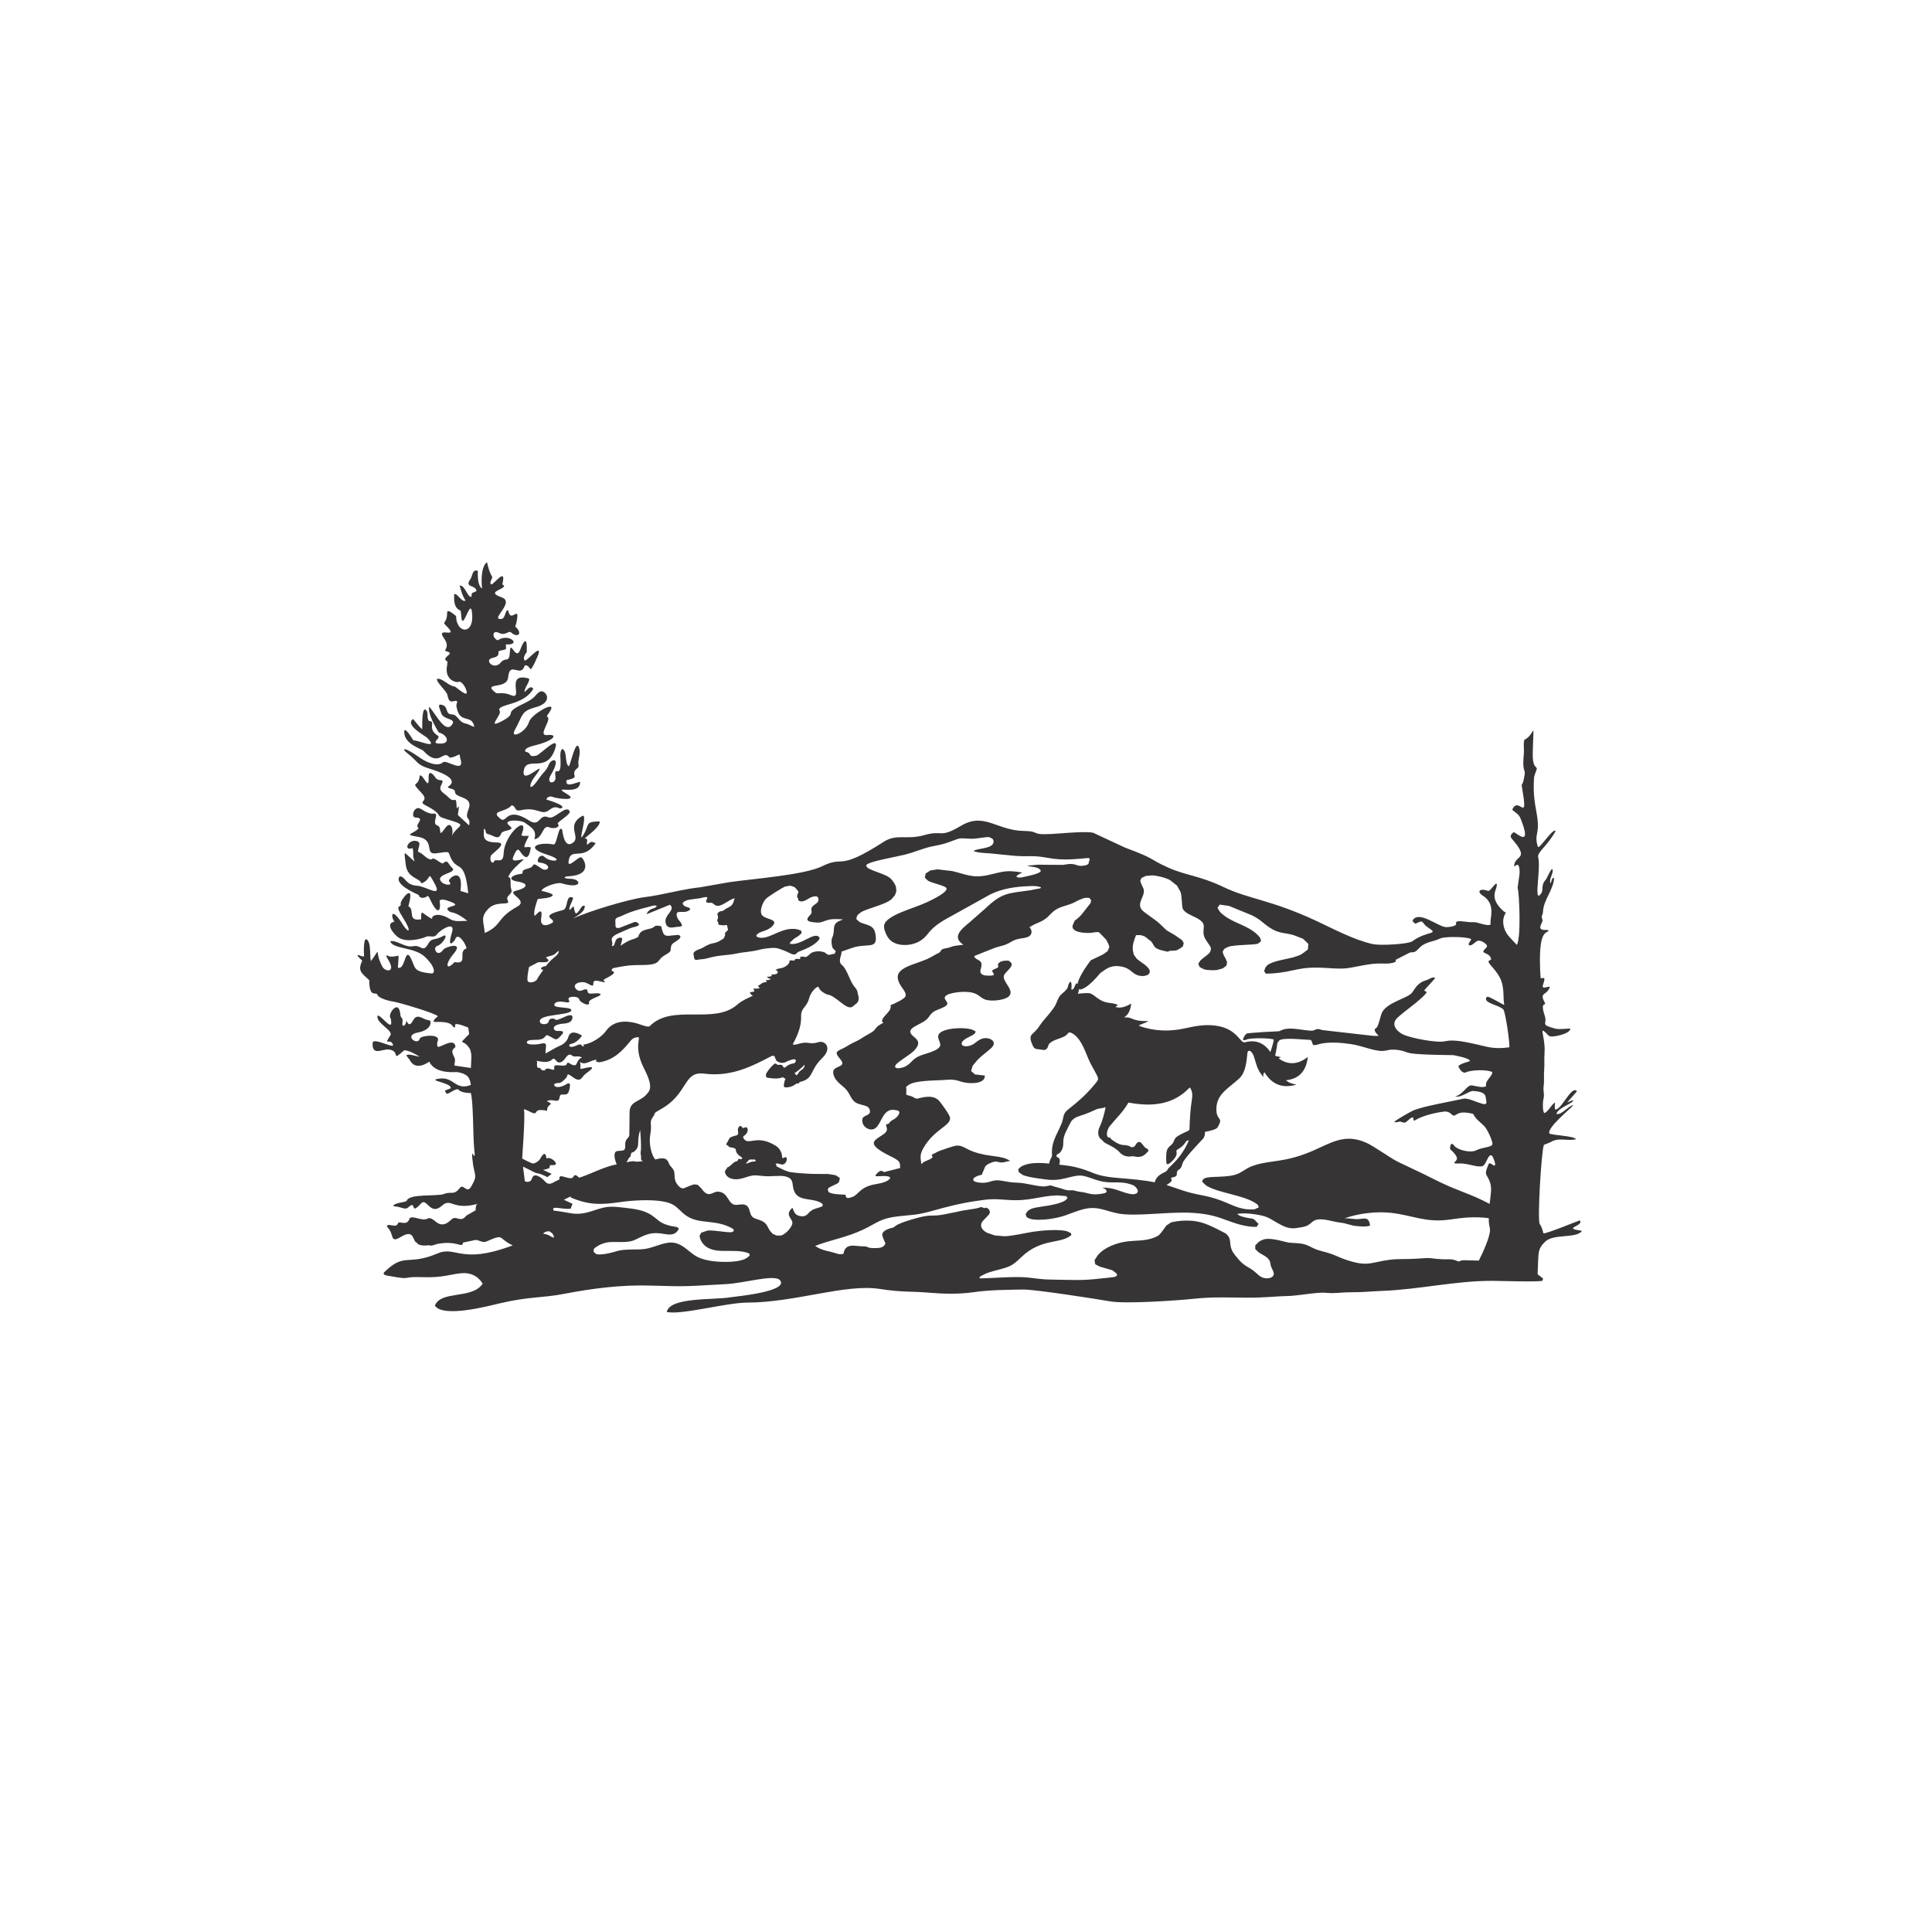 <?xml version="1.0" encoding="UTF-8"?>
<!DOCTYPE svg PUBLIC "-//W3C//DTD SVG 1.1//EN" "http://www.w3.org/Graphics/SVG/1.1/DTD/svg11.dtd">
<!-- Creator: CorelDRAW -->
<svg xmlns="http://www.w3.org/2000/svg" xml:space="preserve" width="300mm" height="300mm" version="1.1" style="shape-rendering:geometricPrecision; text-rendering:geometricPrecision; image-rendering:optimizeQuality; fill-rule:evenodd; clip-rule:evenodd"
viewBox="0 0 30000 30000"
 xmlns:xlink="http://www.w3.org/1999/xlink">
 <defs>
  <style type="text/css">
   <![CDATA[
    .fil0 {fill:#373435}
   ]]>
  </style>
 </defs>
 <g id="Capa_x0020_1">
  <path id="CUADROS_x0020__x0028_89_x0029_.cdr" class="fil0" d="M11672.03 18039.94c17.9,-5.66 41.01,-0.76 58.21,-7.26 16.57,-41.55 -43.84,-23.03 -77.68,-27.93 -24.79,-3.6 -66.2,55.91 -71.96,66.18 31.43,-9.04 61.16,-21.41 91.43,-30.99zm690.67 -1343.94c18.7,1.78 35.15,-31.42 46.37,-50.89 13.39,-23.23 87.89,-43.61 85.61,-113.26 -44.24,47.48 -93.61,89.99 -158.76,134.33 8.9,4.58 17.89,10.35 26.78,29.82zm-4031.66 -1475.8c47.51,-84.95 52.79,-81.76 105,-158.98 -76.42,-18.69 -15.82,-54.16 41.56,-60.38 82.11,-115.11 164.2,-143.97 194.54,-206.28l6.65 -32.73c-80.67,56.15 -35.91,58.38 -176.97,94.18l-26.39 10.38c98.13,75.35 -3.54,77.47 -73.65,75.03 -56.28,-1.96 -32.24,-5.17 -110.02,34.33l-76.15 38.61c-9.52,35.89 -39.96,201.86 -17.98,225.19 28.41,30.16 97.7,11.17 133.41,-19.35zm712.72 1028.7c8.76,-2.97 18.44,-5.78 29.34,-8.48 -9.13,-4.22 -14.03,-11.34 -16.07,-20.19 120.44,-9.56 285.51,-117.48 350.45,-208.95 109.68,-154.49 282.69,-170.27 462.8,-125.52 67.32,16.73 191.11,76.02 219.4,47.42 351.4,-355.3 998.41,-14.71 1359.4,-334.08 65.7,-58.12 158.96,-100.15 241.23,-136.43 -25.59,-14.28 -41.95,-32.64 -46.38,-56.19 23.94,-0.05 48.66,-4.02 74.92,-15.83 -14.99,-13.1 -18.64,-27.53 -12.47,-43.01 32.25,7.67 62.89,4.34 92.74,-4.36 -13.26,-10.4 -25.28,-21.64 -25.87,-39.53 45.15,-12.29 45.81,-51.97 137.32,-55.28 -10.34,-7.81 -19.09,-16.2 -14.29,-28.99 27.21,0.44 53.27,-2.9 75.82,-16.66 -29.26,-5.89 -52.42,-17.04 -65.11,-36.89 36.67,3.5 61.2,-3.29 81.18,-14.05 -5.7,-5.25 -11.22,-10.72 -14.26,-18.44 152.36,0.61 101.68,-67.28 66.87,-70.23 24.34,-18.96 55.01,-24.68 83.79,-28.94 58.87,-8.8 147.43,-68.36 132.88,-114.14 13.46,-10.72 36.9,-10.39 66.87,-2.62 12.27,-3.55 19.79,-9.6 17.84,-20.18 23.96,-10.71 50.61,-11.24 79.37,-3.51 5.86,-9.79 7.46,-20.32 -0.9,-32.49 95.79,-29.2 60.54,44.59 163.22,-53.56 48.64,-46.49 197.01,-47.45 240.74,-4.41 49.72,48.93 84.71,4.54 126.66,8.81 16.73,1.7 12.4,-23.73 27.29,-42.1l-47.8 -48.53c-14.33,-24.67 -22.22,-95.44 -18.02,-124.89 7.54,-52.84 29.92,-46.27 36.01,-168.69 5.16,-103.86 50.73,-112.57 142.73,-151.64 -102.77,-5.38 -183.38,-14.52 -277.33,22.21 -81.2,31.75 -105.23,32.62 -201.89,19.74 -153.66,-20.47 -25.64,-107.7 -14.98,-132.38 21.03,-48.68 -32.72,-74.61 43.78,-132.65 35.04,-26.59 79.68,-47.75 66.7,-101.29 -8.56,-35.3 -34.56,-36.97 -68.72,-31.97 -86.41,12.65 -141.53,97.97 -219.71,72.79 -42.99,-13.84 -12.7,-36.99 -36.35,-55.36 -16.66,-12.94 10.2,-78.43 17.11,-87.35 -17.42,-25.73 -43.71,-64.02 -72.04,-79.49l-58.59 -17.82 -75.95 12.97c-38.25,12.06 -270.54,157.51 -303.62,194.72 -48.73,54.81 -104.18,192.1 -55.74,251.6 56.69,69.63 265.07,57.72 160.03,167.68 -86.56,90.61 -201.98,70.75 -250.3,144.99l6.23 19.72c153.59,76.77 329.3,-116.45 549.71,-121.02 63.68,-1.32 88.24,8.06 139.3,26.77l8.91 37.78c-70.01,69.54 -50.97,43.08 -121.9,91.77l-61.16 57.76 4.83 18.26c168.31,31.5 370.95,-194.32 451.17,-103.76 32.58,36.78 -93.53,120.97 -114.74,133.3 -79.45,46.19 -130.85,63.7 -209.27,95.37 -35.25,14.24 -31.56,73.39 -137.11,17.36 -45.37,-24.09 -168.12,-73.26 -213.15,-77.79 -54.23,-5.45 -179.06,8.4 -239.92,23.79 -168.67,42.66 -218.65,30.99 -377.02,63.61 -151.36,31.18 -248.71,17.2 -443.2,71.73 -69.43,19.47 -89.31,11.88 -146.54,22.18 -10.52,1.89 -42.7,15.95 -58.91,-14.5l-14.44 -78.15c11.17,-54.1 100.42,-66.23 146.07,-93.33 190.19,-112.9 153.58,-31.26 306.33,-131.38 43.92,-28.79 15.88,-20.82 35,-50.88 21.91,-34.46 -21.6,-28.87 25.43,-68.23 43.38,-36.3 17.63,-49.3 16.93,-53.35 -2.45,-14.18 6.39,-65.02 -42.26,-43.97 -4.45,1.93 -89.88,-1.25 -98.44,-13.59 -10.43,-15.05 12.09,-10.09 -15.34,-50.5 -13.8,-20.33 13.26,-30.07 8.83,-65.23l-10.42 -51.53c46.01,-54.18 54.55,-26.34 97.71,-49.54 18.7,-10.05 5.1,-13.13 66.87,-42.5 88.4,-42.04 77.94,-81.08 99.28,-125.65l3.86 -18.11c-72.29,-2.75 -228,169.86 -311.39,96.84 -66.26,-58.02 -51.85,-8.93 -127.16,-37.89 -11.36,-43.3 16.34,-32.61 14.69,-76.52 -40.57,-11.31 -63.52,5.52 -112.57,14.03 -47.63,8.26 -162.16,17.22 -205.55,32.7 -43.77,18.73 -48.8,21.83 -65.18,46.02 22.74,76.41 98.38,41.4 119.59,92.53 -80.5,95.86 -249.04,-24.66 -205.69,118.36 18.17,59.95 68.87,78.12 77.11,136.2 -24.11,21.77 -47.75,14.92 -91.33,20.51 -59.26,7.6 -141.09,34.41 -163.53,-65.65 -27.75,-123.73 164.42,-197.3 67.1,-279.61l-364.48 148.35c53.05,-115.66 135.18,-70.64 159.85,-130.99 -31.19,-17.98 -107.96,11.69 -141.79,20.14 -144.99,36.22 -249.4,64.06 -382.83,127.01 -91.12,42.99 -127.59,27.61 -117.06,108.56 4.91,37.72 -25.36,128.78 103.86,69.82l194.28 -75.54c33.36,-2.99 48.59,12.98 66.26,31.11l-0.76 17.44c-42.51,32.42 -73.38,23.59 -142.06,51.63l-143.57 63.04c-224.9,94.21 -93.26,122.48 -134.73,208.73 69.24,20.13 20.74,-129.38 138.71,-128.21 47.83,0.48 6.84,72.56 -2.91,126.36 153.62,-111.69 212.81,-96.25 263.07,-131.54 39.72,-27.89 3.47,-25.82 26.35,-45.24 20.82,-17.67 0.27,-54.74 171.62,-89.79 85.08,-17.41 42.44,-65.36 169.85,-37.6 33.63,131.56 37.85,164.7 166.62,143.92l106.31 -9.36 28.77 24.11c-14.3,34.91 -9.48,33.04 -54.42,65.31 -35.3,25.35 -81.1,42.58 -92.92,88.51 -15.81,61.42 22.83,72.37 -92.16,134.66 -142.47,77.18 -46.03,154.31 -355.91,155.68 -180.2,0.8 -229.47,4.76 -408.49,39.95 -40.36,7.93 -57.64,3.01 -67.84,46.86 16.84,14.85 114.63,20.08 -91.51,123.17l-37.28 24.68 29.67 30.06c-32.15,14.89 -184.46,-65.7 -183.41,16.86 0.89,70.14 -30.72,30.72 -104.77,-1.83 -94.7,-41.63 -244.53,16.78 -158.34,98.23 61.81,58.42 104.03,-13.45 162.28,1.1 27.51,47.24 -14.27,75.12 120.78,61.46 24.51,-2.48 78.34,-6.66 94.4,15.52 -12.28,38.08 -191.82,69.07 -181.44,126.83 12.95,72.02 -129.5,0.19 -147.7,-37.15 -6.32,-12.97 -2.68,-39.52 -63.55,-50.46 -32.7,-5.88 -116.42,-1.65 -107.39,35.07 6.85,27.85 43.87,63.72 -57.51,45.21 -43.82,-8 -144.39,-21.04 -162.53,36.53 -22.05,69.97 276.12,27.12 262.84,93.35 -16.9,84.28 -546.2,48.96 -483.54,186.94 16.69,36.76 112.09,34.81 129.45,-5.98 11.41,-26.8 8.65,-54.81 64.73,-54.86 71.59,-0.06 0.47,58.96 174.61,-21.14 32.33,-14.87 143.36,-69.43 132.47,11.85 -13.06,97.45 -144.98,84.14 -188.79,92.98 -139.61,28.18 -105.59,94.81 -66.04,106.3 36.79,10.69 168.86,-21.65 78.51,72.83 -83.26,87.06 -70.54,68.21 -181.31,9.53 -97.41,-51.6 -7.14,59.49 -227.39,58.77 -20.17,-0.07 -131.06,-3.14 -121.97,42.03 9.29,46.17 183,27.78 228.18,15.52 108.75,-29.51 54,71.48 62.1,152.73 75.75,-38.4 145.89,-88.15 224.37,-119.99 57.5,-23.33 111.73,-74.2 128.8,-134.65 31.54,-111.69 145.21,-66 213.08,-21.13 -102.39,138.92 -174.53,118.12 -194.83,138.92 -13.55,13.88 -3.12,66.34 116.45,10.14 32.55,-15.3 69.98,-24.17 84.13,17.94zm-65.17 221.54l-0.04 -0.02c12.85,-24.43 32.77,-40.78 59.78,-49.15 -74.7,-43.12 -116.35,12.49 -169.4,-41.24 -13.49,0 -37.67,-21.42 -81.29,39.95 -38.34,53.95 -96.9,117.78 -153.21,48.76 -74.28,-91.06 -22.81,54.7 -245.25,13.44l-58.95 -10.15c28.08,20.62 -19.99,114.88 41.49,110.09 32.33,-2.52 19,47.71 86.12,39.23 39.08,-74.29 145.74,23.87 148.75,-23.1 2.47,-38.53 -23.79,-68.31 98.21,-53.39 139.92,17.11 75.29,-58.79 124.59,-41.55 10.81,3.78 87.29,66.37 120.26,22.36 8.44,-21.54 18.85,-44.44 28.94,-55.23zm1193.89 1533.91c31.75,-3.76 159.92,-54.51 201.04,32.52 46.94,99.34 14.79,33.92 72.59,111.28 60.06,80.37 -11.57,151.07 87.52,264.11 25.29,26.23 38.13,39.51 81.56,41.09 4.55,-0.49 131.55,-59.87 168.87,-62.3l49.6 6.09 60.34 59.65c108.3,160.66 172.57,43.79 252.33,46.98 182.48,7.3 145.81,225.28 305.58,204.34 101.24,-13.27 162.93,-16.79 191.99,106.35 27.01,114.46 80.85,99.04 175.95,140.04 95.78,41.3 94.87,100.91 140.77,163.1l38.71 41.55 59.73 26.39 64.8 0.11c76.46,-15.39 191.39,-146.21 179.77,-207.92 -12.6,-66.93 -118.54,-114.68 1.08,-224.19 20.48,40.19 26.25,124.36 140.66,132.49 108.8,7.74 94.52,-78.71 208.1,-114.52l106.97 -35.1 17.08 -19.68c-7.31,-21.09 -4.61,-27.32 -41.96,-45.83 -164.97,-81.76 -389.42,2.24 -423.01,-250.64 -9.84,-74.08 -10.51,-127.77 -119.26,-152.99 -86,-19.94 -213.3,5.54 -327.06,-4.96 -184.73,-17.05 -152.12,-21.35 -328.78,31.99 -243.58,73.54 -327.09,-103.78 -253.66,-142.44 1.36,-15.05 7.47,-29.59 28.65,-30.06 15.73,-15.55 36.66,-27.33 52.96,-43.28 23.12,-22.63 46.86,-45.34 84.59,-48.39 9.06,-8.82 9.81,-47.75 38.29,-32.28 21.51,11.69 50.36,-12.9 27.27,-27.61 -153.42,-97.78 -32.32,-133.22 -151.19,-150.44 -70.8,-10.26 -42.61,-21.93 -56.89,-30.16 -0.09,-0.05 -50,-5.12 -17.42,-46.39 20.24,-25.68 22.85,-64.72 55.15,-82.82 31.14,-17.46 65.66,-21.3 99.16,-33.9 30.86,-11.61 12.68,-62.46 13.07,-83.47 0.8,-42.22 41.87,-88.19 68.92,-34.69 8.89,17.58 40.68,-1.17 56.7,-6.84 3.99,5.19 36.41,10.04 25.4,60.2 -19.82,90.34 -102.12,62.54 -53.43,127.11 69.69,92.42 185.34,-56.82 435.1,71.66 79.66,40.97 109.35,62.75 143.81,142.08 5.93,13.68 11.65,78.48 19.31,83.73 15.38,-3.97 53.27,-34.82 62.22,-3.59 7.71,26.83 -6.74,62.78 -26.77,82.87 -43.04,43.16 -93.94,-10.63 -145.21,3.19 0.28,9.14 10.19,12.14 12.59,20.25 5.87,19.94 -17.04,12.58 10.63,26.53 32.92,16.59 126.92,65.96 159.21,70.93 13.2,22.95 343.02,41.39 384.87,41.88l248.19 1.69 117.41 18.56 65.21 42.98c-12.94,58.09 -6.02,65.7 -45.27,89.06l-124.37 59.82 -18.81 27.6 9.97 35.83c21.08,42.71 223.51,45.34 264.38,47.8 10.62,47.25 13.28,69.46 110.38,33.63 90.37,-33.35 111.7,-143.11 319.42,-189.78 68.85,-15.47 227.71,-29.6 266.67,-104.83 -18.51,-49.91 -189.08,-18.69 -218.76,-27.21l-15.07 -9.35c90.62,-120.73 120.61,-56.54 139.17,-53.94l248.29 -62.95c-5.81,-76.98 9.91,-97.4 -99.94,-157.85 -66.58,-36.64 -314.73,-142.3 -309.35,-231.08 3.96,-65.35 143.46,-115.08 184.41,-165.68 41.41,-51.17 6.76,-77 5.94,-121.61 88.77,-22.98 12.83,-22.95 122.09,-81.08 47.06,-25.04 111.76,-99.56 70.65,-129.88 -16.98,-12.53 -92.69,-18.95 -111.57,-15.89 -160.17,25.96 -162.17,286.62 -294.92,303.75 -84.01,10.84 -176.78,-72 -151.37,-169.07 14.03,-53.59 124.38,-46.02 114.89,-114.53 -11.1,-80.13 -54.23,-76.72 -159.49,-107.83 -101.98,-30.13 -116.73,-78.2 -170.64,-173.03 -56.67,-99.7 -130.49,-116.62 -201.66,-213.85 -25.08,-34.26 -58.96,-118.25 -23.7,-154.92 57.67,-59.97 192.51,-42.78 88.06,-166.01 -85.83,-101.26 -53.26,-111.69 47.37,-158.71 65,-30.37 94.26,-58.42 159.82,-88.18 128.88,-58.5 127.82,-73.85 229,-128.68 134.49,-72.89 79.12,-61.94 157.75,-133.32l82.19 -50.43 -21.11 -16.07c-4.05,-78.91 127.84,-141.03 133.75,-222.23l1.15 -35.39c45.79,-12.57 201.45,-89.53 224.1,-125.9 48.07,-77.22 -116.95,-172.23 -115.66,-311.28 1.18,-127 215.13,-185.2 320.53,-223.9 138.04,-50.68 142.55,-51.68 264.57,-121.17 52.15,-29.7 60.84,-19.26 88.11,-64.16 24.51,-40.36 68.48,-20.27 163.67,-58.8 41.3,-16.72 131.47,-22.49 182.95,-30.51 -181.04,-117.19 -37.82,-237.22 89.73,-342.27l244.78 -214.69c265.43,-252.95 354.48,-240.41 699.29,-288.17l161.09 -31.01 11.23 -17.53c-83.69,-20.4 -93.37,-19.14 -191.84,-15.64 -206.7,7.35 -410.41,36.76 -597.76,128.7l-544.57 302.91c-165.61,90.84 -313.88,164.26 -426.17,310.16 -67.09,87.17 -148.33,139.66 -258.28,161.85 -113.92,22.99 -254.98,10.61 -337.55,-79.88 -40.36,-44.23 -92.77,-157.92 -80.37,-218.65 31.95,-156.46 452.19,-256.71 660.22,-354.05 30.26,-14.16 346.31,-157.69 305.01,-223.07 -23.98,-37.96 -231.53,-77.77 -283.86,-112.28l-49.92 -48.17 13.7 -64.99 75.42 -47.52 109.23 -16.08 225.93 26.34c211.18,49.26 316.99,115.65 559.42,61.95 233.98,-51.83 270.48,-82.36 529.8,-39.42 -28.24,16.5 -70.83,32.48 -89.53,58.31l2.81 11.86c42.57,17.8 83.73,3.31 136.96,-7.36 48.19,-9.66 202.07,-42.49 231.34,-76.08l6.76 -14.07c-33.03,-69.33 -155.13,-53.05 -211.85,-79.33l163.8 -14.52 389.79 2.94c105.12,-15.1 132.17,-26.4 237.23,9.71 44.31,15.23 176.32,-1.5 164.19,-45.15 -5.06,-18.22 35.83,-42.82 1.27,-72.26 -229.91,20.03 -402.2,41.27 -631.07,-0.6 -264.19,-48.33 -288.58,-12.99 -530.46,-33.4l-373.28 -36.87c-60.61,-4.11 -201.06,-9.06 -253.89,-36.8 41.06,-42.25 274.46,-31.56 305.53,-122.46l6.38 -28.93 -16.94 -38.87 -54.57 -25.29c-36.18,-7.34 -202.21,27.13 -273.72,25.43 -191.43,-4.55 -140.72,-27.2 -334.02,46.57 -174.67,66.66 -248.68,52 -421.38,111.53 -292.49,100.83 -263.9,84.71 -570.54,151.33 -39.62,8.61 -286.28,59.41 -304.71,98.1 -34.14,71.67 273.03,120.98 369.45,204.3 36.32,31.39 77.7,94.55 88.76,136.6l6.21 64.78 -21.52 63.19 -53.08 60.39c-87.5,87.11 -403.35,148.95 -480.89,209.4 -64.47,50.26 -54.79,47.87 -65.94,100.19 51,50.65 44.61,48.2 119.05,72.73 112.74,37.15 164.73,50.15 181.53,186.54 27.67,224.72 -142.9,103.61 -384.69,195.29l-146.07 51.48c8.81,46.44 -64.94,150.87 6.75,207.96 78.72,62.68 123.21,252.2 189.05,330.06 70.4,83.26 46.34,91.6 64.21,144.82 13.45,40.06 9.88,99.33 -37.44,129.92 -43.22,27.94 -62.45,85.29 -156.94,29.87 -62.31,-36.55 -197.58,-161.95 -261.28,-170.33 -44.36,-5.84 -141.77,-60.44 -158.72,-117.6 -11.59,-39.08 -121.63,66.29 -146.24,162.41 -41.08,160.46 -132.34,147.28 -127.11,294.44 5.27,147.95 -57.22,293.78 -126.28,422.07 -13.02,24.2 67.48,4.76 80.38,0.65 167.12,-53.25 162.84,19.44 321.02,-29.82 88.86,-27.67 220.19,85.77 52.6,248.42 -201.28,195.34 -125.19,318.63 -340.62,369.58 -23.82,5.63 -11.34,29.95 -42.81,24.58 -10.17,-1.73 -22.01,4.21 -29.43,10.53 -54.42,46.53 -151.57,60.58 -176.53,44.77 -13.7,-8.67 -2.77,-81.33 19.59,-130.82 -45.64,-7.95 -20.88,-30.94 -65.11,-14.05 -58.55,22.34 -163.17,10.54 -217.58,0 -25.5,-4.91 -27.68,-49.26 -8.9,-78.09 33.96,-52.15 72.96,-98.55 118.61,-136.94 25.27,-18.37 37.12,25.31 78.47,15.78 70.42,-16.24 47.81,73.68 97.17,33.37 97.75,-79.82 139.58,-33.95 155.18,-86.04 22.42,-74.83 -129.3,-3.49 -149.8,7.02 -53.47,27.11 -103.73,14 -142.68,-13.16 -32.62,-22.74 -15.49,-112.82 -90.98,-72.85 -347.8,184.14 -648.75,317.29 -1037.55,268.14 -330.43,-41.78 -240.16,311.01 -674.15,553.01 -137.08,76.44 -63.91,42.33 -130.16,133.43 -26.93,37.03 -26.98,73.13 -22.74,110.22 9.18,79.53 -16.02,153.65 -16.92,231.75 -1.18,104.45 26.12,227.25 82.8,304.09zm-443.87 44.01c133.97,-33.61 120.24,-5.24 174.87,-10.19l83.03 -7.89c-14,-9.59 -36.07,-3.01 -32.39,-53.47 1.48,-20.46 -0.99,-41.76 -6.21,-61.48 -4.29,-16.05 4.89,-43.82 5.32,-65.83 2,-100.98 -4,-200.46 -12.47,-302.86 -65.56,201.37 15.3,247.03 -99.01,339.72 -12.94,10.5 -41.66,-3.74 -47.23,50.94 -4.07,39.96 -11,10.75 -38.37,61.42 -9.01,16.61 -17.77,33.48 -27.54,49.64zm-735.43 239.71c221.32,-73.23 362.44,-162.65 583.49,-208.91 -25.99,-53.85 -71.19,-199.85 15.39,-206.85 87.84,-7.1 121.1,2.37 115.95,-86.9 -6.4,-110.86 62.68,-105.24 64.21,-163.25 3.56,-132.58 1.08,-231.89 3.56,-350.3 4.12,-195.98 181.48,-146.57 297.82,-321.26 66.11,-99.27 -37.49,-285.76 -85.61,-385.36 -151.14,-312.87 -28.12,-463.36 -82.42,-459.91 -39.9,2.55 -76.81,10.45 -113.76,56.09 -127.42,157.41 -261.25,297.58 -479.73,332.71 -17.02,2.71 -36.48,-8.77 -52.6,-5.31 -3.09,-8.32 -3.99,-17.54 5.33,-30.7 -75.48,-11.6 -180.3,98.61 -259.33,29.61 31.98,120.14 -52.06,124.88 109.2,90.48 64.27,-13.71 119.03,-12.66 37.68,50.1 -47.12,36.35 -78.13,55.19 -112.77,103.49 -67.59,94.23 -160.36,-37 -218.6,-49.61 -13.95,-3.02 -0.07,25.11 -42.93,69.16 -97.15,99.86 -104.61,50.38 -157.94,74.41 -45.29,20.41 11.07,99.66 161.09,17.35 27.08,-14.86 88.82,-61.2 63.94,57.55 -21.41,102.21 -45.24,95.83 -116.98,95.43 -70.63,-0.4 -2.39,116.24 -113.57,94.57 -49.88,-9.72 -69.17,-10.91 -118.16,3.42l2.76 9.78c127.54,57.6 -11.75,26.99 -3.68,144.42 -245.4,-50.99 -116.96,79.11 -241.96,26.03 -33.14,-14.07 -85.52,-45.89 -118.56,-50.47 25.19,111.04 -29.77,763.85 -26.39,766.47 1.97,1.53 145.02,76.22 168.45,76.73 31.39,0.68 89.58,-40.4 106.34,-65.12 0.09,-0.13 85.66,-179.43 101.88,-12.22 71.2,-44.16 216.68,106.84 105.82,102.03 -128.65,-5.58 37.71,43.71 -159.65,73.67l134.71 62.93 -67.49 50.1c-134.21,-71.87 -155.28,-52.75 -193.91,-71.97l-183.68 -91.27 28.89 227.02c38.73,19.89 92.41,11.4 107.26,-34.46 16.9,-52.19 42.72,-72.15 104.38,-42.64 125.99,60.3 108.88,174.23 257.85,81.37l67.61 -32.13c-15.12,-104.36 97.41,-11.51 185.25,-20.16 51.36,-5.06 27.25,-98.27 120.86,-6.12zm-395.08 510.54c269.05,25.59 329.63,95.25 609.47,1.8 210.79,-70.39 258.85,-73.13 483.62,-47.18 146.28,16.89 304.98,32.56 429.6,118.15 105.96,72.78 124.01,125.37 297.11,165.59 92.94,19.36 82.27,2.98 125.86,42.02 -29.02,43.94 -49.62,79.26 -115.45,88.49 -109.04,15.29 -229.7,-64.5 -429.8,19.83 -164.97,69.53 -154.57,100.47 -373.32,98.98 -111.17,-0.76 -188.24,-9.47 -294.05,35.23 -23.18,9.79 -99.17,51.67 -110.26,73.79l-4.18 43.52 43.33 35.37c27.69,11.3 122.83,-0.14 153.07,-5.8 191.35,-35.82 159.06,-61.99 393.18,-65.9 176.44,-2.95 212.25,2.39 382.41,-55.72 194.56,-66.44 299.89,-89.29 471.8,48.93 125.07,100.56 174.25,145.37 351.94,178.71 136.89,25.68 379.39,31.31 508.5,-8 64.86,-19.75 79.64,-35.06 121.04,-71.49l-8.24 -31.37c-246.36,-101.15 -578.82,55.49 -735.51,-176.32 -14.5,-21.45 -38.71,-76.04 -33.68,-102.27l23.91 -43.23 95.92 -33.43c105.32,-10.42 328.87,37.54 379.15,24l30.35 -14.93 -4.39 -31.69c-292.13,-175.32 -552.13,-48.61 -775.86,-241.37 -111.13,-95.75 -134.92,-154.71 -311.21,-186.85 -196.31,-35.79 -477.7,-19.62 -676.38,9.26 -286.67,41.67 -481.77,47.79 -760.83,-71.4l-5.83 -16.17 -103.5 50.55 133.91 62.93 -28.75 75.75c-133.5,17.21 -312.22,-59.6 -262.93,30.22zm-0.71 422.17c15.65,-56.93 -61.87,-101.27 -71.8,-101.35 -40.92,-0.33 -64.81,8.91 -92.56,35.43 115.95,25.86 61.73,20.16 164.36,65.92zm-322.32 67.75l0 0zm8171.3 -1204.15l71.39 8.54 86.78 11.24 80.72 15.46 77.14 19.52 75.05 23.35 74.33 26.84 74.12 29.43 70.79 23.89 72.04 17.86 73.6 13.09 75.53 9.69 77.63 7.49 135.74 11.58 157.7 15.07 156.73 19.35 125.16 21.41c21.25,-93.49 100.46,-131.09 163.32,-161.84 13.67,-6.67 26.73,-16.93 34.99,-32.28 6.46,-12.06 12.59,-22.32 24.21,-33.63 116.79,-108.4 227.13,-231.1 306.77,-421.16 -18.86,-3.58 -35.29,1.55 -47.06,22.9 -35.49,55.43 -80.69,91.63 -130.54,118.39 -16.67,7.62 -16.21,24.16 -13.46,36.33 14.83,64.58 -48.43,127.84 -100.88,172.22 -14.25,12.06 -48.27,33.65 -56.52,0 -7.53,-97.28 -4.05,-184.31 20.16,-223.35 13.61,-21.93 30.97,-37.68 55.19,-57.84 17.27,-14.36 30.86,-34.23 39.01,-55.19 9.44,-24.22 23.85,-54.97 47.11,-71.3 49.76,-34.97 119.29,-65.22 178.93,-92.84 15.1,-9.41 17.51,-17.48 18.84,-33.63 3.65,-142.15 13.46,-305.45 37.68,-457.47 9.43,-59.16 8.06,-124.25 -30.05,-177.78 -1.69,-2.37 -4.73,-3.92 -8,-0.44 -244.59,260.75 -571.28,301.43 -940.34,232.18 -2.62,-0.5 -8.33,-0.85 -11.65,5.18 -72.19,130.42 -186.27,237.59 -285.5,359.29 -31.55,38.68 -52.1,105.27 -43.06,143.99 2.34,10.08 7.71,23.43 17.14,29.96 8.23,5.67 21.14,-0.54 29.61,4.7 8.04,4.99 9.12,17.51 16.51,23.17 54.79,42.09 114.34,82.1 174.91,90.18 42.73,5.67 87.45,1.31 126.47,29.6 19.14,13.85 58.02,4.26 69.98,-16.15 22.85,-39.04 55.14,-87.47 100.88,-40.37 23.69,24.36 37.15,59.07 71.33,76.68 33.74,17.47 43.39,38.36 29.61,52.49 -51.14,52.47 -82.09,90.13 -176.28,83.42 -24.3,-1.71 -54.11,-13.78 -83.42,-8.07 -61.9,12.09 -130.71,-8.87 -173.56,-55.19 -50.69,-57.22 -103.61,-84.74 -165.51,-118.39 -35.01,-19.06 -76.24,-33.26 -100.9,-64.6 -14.81,-18.83 -32.18,-27.37 -45.75,-43.04 -34.97,-40.38 -34.18,-111.81 -12.12,-160.11 54.95,-120.05 79.55,-222.24 97.99,-317.35 0.55,-2.76 -1.55,-6.46 -6.39,-4.09 -44.3,21.64 -91.63,13.38 -133.29,32.15 -68.63,30.97 -161.67,73.19 -246.25,98.23 -72.65,21.53 -131.85,52.47 -160.09,113.02 -46.72,100.25 -115.71,193.76 -110.33,313.5 2.8,62.5 -25.15,146.66 -83.42,169.52 -19.37,7.61 -23.36,24.75 -20.21,39.04 3.78,17.15 29.61,5.38 41.74,32.3 12.8,28.4 11.51,62.66 -2.25,93.86zm284.01 -2801.24c13.55,-74.58 76.6,-199.8 206.89,-371.37l186.81 -89.69 73.46 -50.47 27.72 -63.62c1.55,-23.79 -37.95,-100.71 -52.37,-121.3l-106.69 -109.04c-28.05,-12.05 -104.24,5.46 -119.01,6.9 -67.72,6.6 -314.21,5.04 -292.21,-112.62l33.17 -76.37c4.41,-5.1 53.17,-29.63 113.79,-104.38l132.27 -167.52 8.87 -44.74 -28.25 -35.83c-52.16,-3.36 -59.54,-6.84 -119.16,15.74 -104.54,39.59 -95.19,59.03 -260.42,107.43 -237.27,69.5 -197.38,155.76 -369.18,241.8 -83.64,41.89 -79.17,26.41 -181.19,89.47 47.2,43.71 47.49,122.27 -23.51,151.21 -70.88,28.89 -159.83,14.51 -257.77,74.49 -124.66,76.35 -165.57,54.64 -312.49,117.07l-253.72 100.9 -9.69 12.54c29.29,68.02 146.51,38.45 104.72,179.9 -13.78,46.65 -22.64,90.73 51.36,110.37 29.2,7.75 120.72,8.98 139.35,-0.94l11.49 -11.71c-20.03,-59.24 -68.94,-51.17 32.76,-93.76 78.18,-32.74 -8.57,-41.76 50.53,-92.27 39.5,-33.77 137.36,-31.35 151.28,-25.1l34.61 33.9c33.97,63.36 -97.37,135.69 -114.98,195.48 -28.53,96.87 180.13,230.97 72.06,325.92 -61.19,53.76 -272.57,82.92 -370.85,42.46 -96.94,-39.9 -103.99,-121.86 -340.12,-116.48 -50.29,1.15 -283.24,19.48 -280.44,95.15 1.68,45.61 102.16,85.87 -19.26,144.35 -122.36,58.94 -154.94,41.69 -233.11,157.45 -71.2,105.44 -329.46,145.3 -274.86,247.94 39.3,73.89 202.43,108.21 55.22,264.01 -67.43,71.37 -256.05,174.02 -289.95,227.23l-11.54 30.97 28.18 17.78c26.14,7.26 96.26,-8.86 121.48,-20.41 110,-50.38 111.59,-123.76 253.01,-178.06 78.63,-30.19 283.55,-72.09 300.99,-154.89 15.34,-72.83 -144.39,-189.62 134.3,-250.99 76.84,-16.92 201.82,-21.87 279.4,-11.38 68.65,9.29 86.2,16.12 135.42,44.09 -5.9,27.04 0.09,28.68 -46.29,58.2 -40.38,25.7 -180.35,74.38 -168.81,139.05 8.65,48.5 117.47,43.71 185.97,-1.33 49.58,-32.6 114.22,-108.82 224.02,-87.37 62.33,12.17 137.19,69.2 44.49,154.31 -56.7,52.05 -150.8,118.65 -211.44,182.59l-74.46 90.48 -22.92 79.72 60.7 53.73 152.64 16.67c-1.29,19.93 -1.06,40.12 -18.83,61.24 -62.97,74.81 -251.33,65.06 -348.47,33.75 -130.77,-42.14 -157.3,-31.9 -305.24,-23.55 -122.86,6.93 -418.5,6.06 -512.42,75.4 -61.5,45.4 -29.53,24.14 -34.27,79.35l-0.91 70.74c45.71,21.65 66.45,12.22 122.35,46.45 48.03,29.41 62.14,9.06 130.66,-3.64 92.89,-17.22 191.85,-20.79 258.24,54.26 30.47,34.45 161.64,211.84 168.32,259.52 17.68,126.1 -240.04,174.17 -411.06,468.11 -70.94,121.93 -40.88,167.65 -34.24,254.08 30.75,-23.5 11.05,-22.43 70.55,-48.85 50.24,-22.31 63.9,-22.46 105.56,-57.54l-16.48 -34.3c13.01,-17.24 33.7,-16.74 81.16,-46.05 36.5,-22.55 261.95,-95.39 292.84,-99.62 100.13,-13.73 147.27,47.58 275.96,93.36 258.25,91.88 425.99,47.5 571.01,143.79 -87.75,6.28 -96.95,42.81 -208.22,10.56 -31.4,-9.1 -84.8,14.69 -114.57,27.85 -83.41,36.86 -63.24,58.02 -102.42,132.55l-16.16 42.53c-31.56,8.12 -140.2,32.48 -132.86,80.72 6.67,43.83 144.88,46.84 173.82,44.33 99.65,-8.65 133.69,-53.67 263.34,-32.5 97.02,15.85 147.35,29.67 247.5,31.12 133.02,1.93 352.93,73.01 439.32,56 116.91,-23.02 49.57,-14.98 189.54,19.18 95.32,23.26 118.89,49.07 202.23,43.15 60.44,-4.29 64.69,14.79 153.84,24.95 125.52,14.31 158.97,60.75 343.54,25.04 40.81,-7.9 48.27,-10.83 58.97,-33.85 -13.67,-36.99 -35.38,-45.58 -73.45,-55.69 176.67,-11.02 297.35,68.11 421.76,93.17 68.62,13.82 77.52,8.47 121.24,-7.66l14.31 -32.75c1.14,-24.6 -33.19,-66.09 -51.81,-79.15 -34.88,-24.46 -115.92,-44.23 -157.98,-49.68 -165.43,-21.42 -252.07,18.91 -454.96,-51.29 -228.55,-79.08 -217.29,-79.51 -455.05,-21.32 -187.26,45.83 -256.85,26.81 -449.25,0.31 -56.9,-7.84 -172.4,-26.76 -221.81,-52.28l-57.57 -40.19 -10.41 -43.71c32.26,-35.08 39.89,-46.31 97.68,-68.16 112.45,-42.53 265.72,-33.99 383.73,-23.2 16.13,-90.94 47.6,-89.88 43.92,-137.38 -17.75,-229.4 122.4,-371.77 166.84,-543.58 14.6,-56.51 12.1,-102.25 80.72,-156.07 188.85,-148.09 317.68,-268.07 446.72,-431.9 18.36,-28.7 33.6,-40.37 2.69,-102.26 -43.57,-87.16 -96.89,-169.53 -134.56,-261.02 -44.16,-107.32 -88.08,-224.93 -157.44,-310.83 -56.5,-69.97 -133.83,-112.78 -153.38,-83.42 -61.57,92.41 -219.19,81.35 -298.7,170.9 -15.29,17.22 -13.75,110.87 -107.64,88.79 -59.7,-14.04 -116.54,5.34 -142.63,-61.89 -13.89,-35.8 -65.27,-125.79 -13.46,-177.6 29.61,-29.6 68.57,-63.37 95.56,-100.94 30.93,-43.04 63.22,-94.18 106.27,-141.26 40.35,-44.12 133.82,-158.3 160.13,-208.56 29.6,-56.51 41.8,-118.51 84.76,-161.46 23,-23 108.62,-90.03 110.65,-126.08 1.62,-28.85 45.36,-131.89 56.51,-40.38 4.33,35.53 -8.34,85.87 3.37,85.45 49.87,-1.8 55.85,-132.02 85.1,-91.21 1.42,1.98 2.46,4.18 3.27,6.51zm6386.76 3632.54c-224.17,-27.64 -385.6,-10.24 -603.07,21.22 -375.37,54.3 -579.33,-66.66 -912.58,-103.68 -231.22,-25.69 -506.02,7.29 -725.09,85.85 113.76,-4.08 143.66,19.45 235.84,9.12 94.76,-10.62 143.07,-25.1 162.8,101.79 -57.22,23.98 -148.39,12.89 -210.92,8.23 -88.84,-6.62 -131.45,-38.38 -257.99,-54.34 -154.49,-19.49 -331.52,-99.52 -433.37,-6.22 -80.09,73.37 -120.18,71.19 -235.49,90.69 -99.58,16.84 -174.14,-9.4 -265.46,-58.64 -173,-93.28 -172.09,-124.17 -402.87,-156.6 -86.06,-12.09 -172.01,-17.54 -257.51,-4.08 28.1,28.71 53.32,35.71 96.88,47.66 144.65,39.67 140.46,0.18 206.06,81.14l28.37 25.4 -28.17 45.97c-116.41,9.67 -288.53,-35.89 -398.21,-76.98 -231.59,-86.76 -344.93,-122.91 -605.18,-139.3 -350.42,-22.07 -878.61,62.21 -1147.69,10.17 -223.34,-43.2 -333.98,-134.43 -594.66,-51.32 -191,60.89 -241.9,104.31 -475.26,137.67 -78.08,11.16 -223.88,18.72 -295.13,-3.04 -65.14,-25 -55.53,-25.07 -72.72,-70.1 20.95,-37.43 25.58,-56.42 78.59,-81.35 91.81,-43.18 321.71,-42.92 482.66,-108.23 57.66,-23.4 60.63,-29.45 89.84,-64.02l-19.26 -29.55 -148.13 -11.27c-296.34,13.86 -420.69,94.74 -761.11,70.22 -229.04,-16.5 -267.91,-17.45 -511.16,19.55 -236.2,35.93 -420.69,83.91 -648.75,147.47 -267.38,74.52 -296.78,59.28 -549.79,88.92 -271.34,31.78 -317.84,101.46 -529.89,202.34 -265.18,126.16 -512.38,162.46 -751.63,256.19 111.12,76.6 208.52,76.09 315.92,112.52 50.34,17.08 73.4,20.3 124.33,10.67 26.28,-181.65 191.83,-114.54 296.1,-117.36 110.73,-2.99 41.36,33.48 217.15,27.71 49.32,-1.62 117.25,-9.8 134.78,-66.49 6.84,-22.14 -1.96,-7.02 -18.93,-58.62 -17.08,-51.92 -79.4,-118.97 78.23,-175.78 76.81,-27.68 31.67,8.89 112.27,-50.67 65.53,-48.43 380.34,-137.6 466.9,-147.19 139.92,-15.51 120.74,6.25 305.51,-29.88l176.79 -35.74c97.07,-27 290.6,-43.19 340.03,-64.42 60.34,-25.92 59.23,27.26 102.47,0.12l34.89 15.38c16.6,13.41 31.23,44.99 25.97,66.55 -9.24,37.85 -103.94,108.6 -124.58,150.15 -36.87,74.22 26.53,132.11 87.8,161.27l115.73 39.35 144.75 12.05c121.54,-0.7 327.55,-51.27 448.33,-69.85 124.09,-19.09 419.24,-45.78 535.68,-4.08l53.83 27.52 4.94 28.47c-174.08,147.05 -459.3,40.25 -775.34,341.03 -118.7,112.97 -153.43,143.02 -324.56,188.93 -145.26,38.97 -190.07,41.81 -325.61,118.46l4.87 24.62c218.84,-4.19 542.07,-34.36 737.27,-14.65 182.59,18.43 203.44,30.93 404.07,33.44 304.28,3.8 440.37,17.85 745.68,-18.9 38.98,-4.69 198.08,-16.64 222.33,-29.15l21.31 -17.66 -5.79 -28.03 -68.54 -52.22 -196.24 -56.78 -69.06 -36.16 -10.58 -62.53 47.56 -73.85c102.56,-127.34 301.96,-198.84 461.95,-218.17 167.39,-20.23 332.7,-1.06 483.06,-92.63 43.98,-32.02 103.94,-135.45 128.56,-158.06l61.82 -41.04c35.88,-15.56 149.61,-28.75 191.95,-30.59 219.81,-9.56 332.78,34.49 520.16,125.45l138.89 71.54c126.57,99.69 19.03,178.8 146.76,336.94 73.54,91.05 108.84,135.67 211.68,193.44 113.08,63.53 138.44,118.52 200.23,148.91 88.66,43.61 234.25,12.93 178.08,-98.66 -54.82,-108.91 -34.19,-114.15 -48.08,-146.38 -31.76,-73.68 -120.83,-100.19 -175.71,-141.11l-50.81 -47.12 -0.92 -57.62c53.9,-55.09 57.04,-67.92 135.51,-95.26 70.73,-18.72 178.17,1.63 248.42,18.39 164.75,39.31 103.5,30.9 267.84,41.38 198.83,12.68 186.36,76.21 391.73,126.24 200.84,48.93 233.49,91.65 416.74,147.67 306.02,93.55 348.5,15.84 648.15,-18.82 124.19,-14.37 254.56,-3.77 400.9,-14.93 267.84,-20.43 164.89,-3.6 389.11,8.99 123.32,6.93 144.74,-15.55 259.68,35.97 66.11,-33.29 116.97,-16.53 196.13,-18.03l117.91 3.23c51.16,-102.91 181.84,-374.92 173.18,-485.95 -3.23,-41.4 -20.33,-66.32 -19.13,-172.89zm-3316.99 -2523.43c29.33,11.65 62.1,18.23 92.95,22.67 -20.17,6.95 -42.27,19.05 -29.61,26.9 153.6,104.24 301.04,82.45 444.02,-29.6 -23,215.85 -132.12,340.73 -339.06,361.96 44.91,42.05 103.9,55.94 164.14,67.27 -222.59,66.13 -384.96,-5.84 -497.83,-191.06 -24.65,25.55 -20.74,52.68 -12.12,76.69 -145.84,-150.61 -117.78,-323.3 -197.79,-398.28 -21.51,-20.17 -51.11,-17.47 -55.16,22.89 -12.46,124.23 -25.34,299.1 -125.12,392.9 -157.44,148 -351.2,238.13 -356.59,465.54 -4.47,190.96 96.91,132.55 41.75,251.58 -25.59,55.19 -34.92,60.29 -64.6,72.66 -48.43,20.2 -101.82,30.18 -154.75,41.74 2.76,59.97 -13.85,87.82 -33.62,110.32 -56.89,61.97 -296.44,307.13 -314.85,380.75 -34.94,139.73 -89.27,60.01 -88.79,168.21 0.26,58.07 -105.19,33.25 -86.12,69.97 5.17,9.93 11.91,28.13 0,40.36 -21.85,21.26 -47.31,41.67 -75.14,54.09 261.57,85.5 284.03,108.26 563.69,162.77 337.16,65.71 431.5,165.43 626.85,206.14 43.57,9.08 140,17.48 182.46,7.07l59.13 -26.03c-6.46,-31.79 0.31,-37.09 -58.05,-73.48 -197.14,-122.91 -569.35,-151.11 -756.2,-266.89l-59.41 -55.71c-6.42,-21.4 10.06,-42.59 27.41,-52.73 85.98,-50.28 382.42,1.51 549.11,-86.52 92.8,-49 110.53,-78.62 227.32,-117.9 262.17,-88.19 463.35,-36.02 898.67,-221.83 291.2,-124.29 506.83,-283.14 846.37,-128.49 119.09,54.24 341.96,217.77 482.01,291.85l398.77 189.72c258.4,127.54 317.84,163.99 597.18,273.37 177.25,69.4 266.71,105.48 433.78,192.96 20.32,-205.47 55.75,-277.87 -48.57,-446.16 -26.56,-42.84 10.4,-112.62 35.18,-179.3 42.58,-17.93 67.16,43.88 93.95,27.34 21.15,-13.06 -29.9,-137.28 -43.2,-148.73 -58.55,-50.42 -86.63,140.96 -150.39,160.78 -80.05,24.89 -234.55,-50.43 -364.66,-41.54 -11.05,0.76 -96.54,6.19 -64.57,-22.34 42.97,-38.35 51.82,-61.91 -5.19,-133.24 -55.27,-69.15 -77.77,-45.83 -62.31,-118.06 15.78,-73.71 64.31,4.69 73.28,12.54 67.34,58.91 245.6,98.12 323.22,58.39 111.25,-56.94 262.05,-44.58 256.69,-105.13 -5.9,-66.67 -82.13,-226.61 -128.34,-273.54 -73.21,-74.35 -122.69,-96.14 -171.26,-188.31 -230.79,-59.87 -255.38,22.13 -293.14,26.07 -43.55,4.54 -57.9,-73.53 -159.31,-62.02 -125.91,14.28 -336.54,63.85 -443.33,131.77 -64.27,40.88 7.44,-90.74 -83.57,-22.73 -51.06,38.15 -65.15,80.35 -126.59,53.99 -53,-22.73 -67.2,16.69 -119.13,-1.96 20.26,-29.36 254.84,-160.88 303.03,-182.33 186.41,-68.89 520.62,-124.73 725.79,-169.01 63.8,-13.77 65.32,-20.2 147.55,2.84 46.66,13.07 199.64,79.42 234.36,71.72 36.85,-8.17 13.56,-68.11 7.93,-112.77 -9.84,-77.98 -131.11,-86.95 -192.91,-91.31 -64.41,-4.55 -180.72,105.57 -278.64,86.22 130.34,-39.37 182.47,-183.02 257.68,-173.22 55.11,7.18 173.63,45.12 220.44,12.25 5.63,-32.65 -20.04,-33.62 44.58,-120.12 21.24,-28.43 51.66,-60.54 53.98,-97.49 -72.9,-44.42 -331.29,-35.9 -407.08,1.38 -53.78,26.46 -103.3,-44.42 -121.59,-93.76 32.61,-45.68 163.87,-66.87 182.14,-83.18 -16.5,-43.9 -214.39,-79.76 -259.15,-88.57l-294.31 -5.69c-82.3,-2.9 -354.74,-8.64 -421.39,-36.05 -96.88,-39.85 -221.73,-57.97 -324.19,-31.45 -145.48,37.65 -346.09,-68.48 -551.11,-98.66 -154.55,-22.75 -361.4,-40.93 -511.62,5.58 -113.69,35.2 -66.13,-18.84 -110.81,-69.85 -93.69,-2.35 -429.23,-43.01 -490.07,7.54l-27.82 37.82c-13.27,87.74 -25.58,152.97 -36.35,198.43zm1873.3 -1488.99l-1.1 30.42c-127.08,58.24 -198.48,2.03 -456.52,46.92 -318.64,55.43 -277.72,72.51 -623.17,50.08 -439.31,-28.52 -473.23,58.52 -832.5,84.13l-103.46 4.91 -27.25 -37.95c8.97,-31.38 16.1,-63.16 47.07,-91.01 77.15,-69.39 307.7,-97.06 409.25,-126.58 135.77,-43.18 110.43,-36.46 223.01,-120.75l6.46 -87.04 -83.04 -79.88 -148.91 -56.95c-132.29,-38.78 -226.73,-18.11 -377.64,-121.86 -106.48,-73.2 -128.24,-115.7 -268.52,-185.95l-353.72 -144.59 -143.83 -20.6 -34.08 50.51c32.77,57.48 36.24,68.67 100,117.61 164.77,126.47 379.02,157.2 524.63,304.58 46.08,46.64 42.83,54.78 50.54,97.71l-46 34.26c-44.07,25.47 -376.7,15.15 -464.24,52.69 -69.49,29.8 -60.88,30.62 -85.82,76.21 29.07,95.36 14.51,40.68 47.09,106.64l21.84 53.47 -8.51 51.91 -57.44 45.28 -89.61 24.48c-46.27,7.37 -156.89,4.52 -201.14,-10.01l-69.56 -36.23 -20.2 -50.48c35.94,-57.92 26.7,-48.92 87.91,-97.48 63.97,-50.76 106.84,-69.88 107.84,-141.58 -5.73,-47.17 -91.65,-125.82 -108.92,-198.67 -30.41,-128.27 65.2,-179.62 -120.98,-277.32 -57.8,-30.33 -176.9,-72.07 -207.55,-139.89 -15.08,-33.36 -10.99,-194.22 -34.29,-259.57l-53.84 -98.32 -106.48 -84.52c-61.74,-36.79 -209.88,-74.16 -283.39,-75.07l-94.55 8.75 -67.65 31.6 -18.84 41.32c-2.24,25.39 48.79,114.53 53.24,137.01 22.28,112.39 -112.05,205.28 -31.73,312.95 33.34,44.69 197.72,144.09 274.84,214.21 143.31,130.31 51.64,73.76 241.83,182.98l110.2 76.75 26.17 45.27 -11.37 47.08c-11.76,19.24 -84.11,63.63 -111.09,68.36l-99.53 6.72c-34.08,11.61 -1.08,17.9 -64.86,4.29 -195.02,-41.61 -156.05,-72.92 -218.03,-150.93l-96.5 -75c-63.52,-30.33 -80.31,-24.74 -139.08,-22.73 -28.96,71.87 -56.96,146.42 -50.71,225.69l14.79 74.4 45.03 63.37c47.94,49.57 204.67,124 204.26,201.87 -0.37,70.2 -135.44,95.81 -231.94,36.35 -64.82,-39.94 -99.46,-102.98 -240.47,-119.44 -92.88,-10.84 -167.52,12.27 -239.68,66.8l-58.7 41.08c-155.18,191.88 -281.18,270.89 -331.68,248.59 3.56,106.21 -83.23,61.21 142.63,60.5 101.58,-0.32 143.95,131 333.68,152.02 45.78,5.07 96.09,14.04 134.56,33.65 -16.01,7.3 -30.25,16.4 -39.01,30.94 80.74,24.58 161.46,-7.04 242.19,-52.45 -10.94,95.5 -42.3,171.89 -110.34,213.91 145.09,-11.51 103.34,63.43 376.75,56.5 -38.38,32.91 -177.82,62.12 -137.23,76.72 221.34,81.06 468.22,88.8 698.29,37.67 155.25,-34.47 306.77,-65.94 476.3,-44.41 349.78,44.39 386.05,282.02 462.86,259.69 106.3,-30.95 273.15,-32.28 394.25,152.04 -5.35,9.21 39.53,-103.5 52.73,-193.43 -25.39,-23.66 -351.6,-32.22 -423.74,-1.08 -106.97,46.18 -20.7,-75.39 -2.45,-90.52 38.92,-18.86 505.34,-38.38 505.94,-38.51 37.87,-8.46 63.49,-49.04 228.08,-39.87 79.87,4.45 281.42,45.57 316.36,25.18 67.05,-39.13 101.78,-8.95 125.31,-4.02l771.45 87.69c26.1,1.89 84.38,8.64 108.16,-1.77 -26.82,-19.74 -74.56,-68.88 -58,-105.32 63.25,-14.5 77.56,-205.55 117.08,-267.76 95.68,-150.59 395.66,-209.65 458.91,-293.44 42.3,-56.04 69.3,-122.12 158.04,-169.1 47.24,-25.01 39.26,-6.87 132.16,-55.35 26.02,-13.58 42.67,-14.18 69.96,-6.37 -24.77,42.12 -176.58,190.19 -170.68,198.39 18.54,25.77 122.21,-17.95 -141.37,199.68 -64.52,53.27 -263.54,197.61 -300.49,250.91 -71.48,103.12 43.2,203.95 132.76,239.94 128.24,51.53 508.95,125.39 631.24,96.7 127.39,-29.88 293.84,6.64 420.8,32.82 231.22,47.68 314.13,96.89 577.95,60.84 10.41,-62.78 -61.16,-553.61 -92.88,-586.86 -57.7,-60.48 -227.44,-86.24 -262.96,-142.36 -20.55,-32.47 7.16,-58.88 24.4,-55.65 43.68,8.19 238.22,126.77 252.96,126.39 -22.33,-102.85 8.02,-270.94 -65.64,-417.37 -84,-166.97 -228.41,-247.88 -160.97,-274.23l23.71 -14.6c-20.77,-126.57 -187.58,-70.87 -92.1,-167.15 21.42,-21.59 54.7,-40.85 -14.1,-90.43 -31.76,-22.89 -83.1,-47.12 -119.92,-24.39 -19.02,11.74 -101.86,96.4 -123.35,51.93 -10.53,-21.78 38.66,-60.4 36.93,-85.93 -59.3,-36.08 -400.66,-45.76 -479.78,-8.72 -110.83,51.88 -239.46,51.59 -327.92,151.08 -81.33,91.46 -100.08,49.05 -148.92,69.95l-212.47 109.1zm-15703.43 4848.51c317.04,-309.98 353.6,-88.13 828.24,-290.1 278.56,-118.53 356.36,174.41 1136.12,-113.7l27.12 -9.49c-240.64,-112 -118.07,-187.68 -404.3,-62.53 -81.01,35.42 -127.8,-43.16 -203.53,-15.63l-164.32 34.56c-12.4,98.99 -73.51,-35.76 -390.01,18.84 -22.48,3.88 -121.05,45.85 -132.57,21.24 -68.69,8.4 -125.33,12.72 -186.16,-21.75l2.38 -13.2c-87.2,-6.64 -31.97,-231.11 -259.43,-93.22 -174.12,105.56 -97.23,-34 -203.37,-146.62l-14.18 -22.12c24.89,-51.75 145.77,41.21 174.09,-43.37 15.17,-45.32 135.21,53.53 177.11,-67.69 24.57,-71.09 197.38,41.62 275.97,-2.2 111.87,-62.38 168.98,215.97 374.57,13.32 78.85,-77.73 141.16,60.98 233.17,-61.95l145.06 -82.7c0.41,-26.28 -1.58,-90.67 32.18,-100.34 -400.29,107.84 -408.56,-101.74 -556.01,29.45 -184.75,164.38 -234.35,-132.35 -323.5,-35.31 -187.9,204.52 -56.22,-69.86 -201.66,62.8 -46.85,42.73 -112.85,-13.02 -215.18,-18.45l-14.97 -4.03c12.98,-51.29 168.82,-55.09 206.91,-78.2 27.76,-119.94 474.41,-67.94 581.09,-109.35 123.61,-47.99 146.34,30.96 247.61,-95.43 56.47,-70.48 106.28,101.51 175.54,-21.75 88.47,-157.45 64.23,-145.15 30.46,-318.66 -60.4,-428.14 53.69,54.37 13.26,-282.86 -17.47,-193.11 -10.83,-701.01 -50.55,-848.46 -168.96,0 -196.46,-58.62 -196.67,-58.65 -59.39,-7.35 -120.94,64.28 -180.53,71.12l-26.91 -50.1 92.56 -36.53c13.73,-90.85 -398.9,-121.42 -173.57,-150.29 226.91,-29.07 240.68,190.48 485.64,98.85 -14.84,-125.57 -61.39,-170.78 -203.23,-198.92 -37.6,-7.46 -340.53,40.49 -443.5,-161.53l-1.18 -0.37c-105.25,75.05 -236.51,101.41 -300,-24.8 -10.35,-20.57 -51.86,-56.19 -51.33,-76.98 35.9,-27.1 157.2,21.02 201.13,23.34l0.92 -0.86c-71.75,-42.72 -151.89,-90.65 -236.32,-99.45 -221.2,192.69 -46.4,19.64 -236.32,-10.88 -99.33,-15.97 -268.71,112.89 -255.88,-101.9 6.03,-100.94 382.54,125.31 307.35,8.06 -51.37,-80.11 -139.64,46.37 -31.51,-127.44 48.36,-77.73 -238.15,-194.02 -197.72,-306.56 64.04,0 243.27,272.13 205.99,66.1l0.52 -17.1c-72.7,-49.88 121.01,-323.34 144.82,-72.22 8.66,91.28 46.08,29.57 32.82,143.94 -8.06,69.52 53.41,37.41 58.29,-26.03 3.94,-51.26 34.05,121.59 101.62,-9.77 72.01,-139.99 155.81,-16.67 253.65,-11.61 42.43,2.19 51.48,149.09 -173.43,190.73 -232.83,43.1 0.76,212.86 29.14,95.55 12.08,-49.94 319.9,-82.5 281.09,30.43 -11.78,34.28 -18.16,63.06 -0.78,96.52 50.72,9.02 228.92,-134.31 270.19,-25.29 24.89,65.74 -97.63,29.81 -15.62,183.64 25.99,48.75 3.28,84.51 3.28,132.21l256.01 37.63c0,-99.72 29.32,-230.95 -26.91,-313.89 -103.75,-153.04 -182.96,-16.87 -0.13,-213.58l-13.52 -100.19c-312.69,-125.75 -157.95,9.5 -220.05,-4.28 -37.58,-8.34 -4.64,-92.58 -289.88,-82.72 -73.79,2.55 16.88,-72.57 37.41,-88.34 -19.15,-42.23 -618.62,-219.52 -697.41,-228.85 -58.5,-6.92 -225.38,-52.28 -241.7,-105.21 -17.35,-56.26 -126.04,64.95 -126.04,-227.02 -120.34,-109.28 -183.77,-143.25 -109.62,-300.33 -13.94,-23.76 -72.35,-61.54 -72.35,-88.71 33.42,-5.08 64.07,30.64 101.1,18.7 -0.62,-8.44 -20.57,-342.16 56.19,-248.04 54.87,67.28 28.56,238.3 50.81,322.69 177.54,-234.74 38.03,-164.7 181.57,92.62 40.37,72.38 229.16,100.49 68.27,-143.57l-12.47 -31.89c40.55,-22.45 5.3,41.91 188.27,-1.59 10.52,-2.5 -8.21,166.3 -6.83,186.34 129.93,46.71 101.22,-411.45 232.39,-74.66 35.71,91.68 42.33,141.84 285.81,164.34 64.71,5.98 66.9,-103.8 -105.03,-262.82 -157.98,-146.12 -485.23,-113.76 -531.33,-233.13l2.5 -4.64c99.19,-20.72 226.94,104.34 351.2,78.07 135.2,-28.59 147.39,118.7 240.39,-45.94 49.03,-86.8 108.43,-44.16 222.53,-111.07 93.04,-54.56 15.85,116.65 -93.08,155.3 -68.79,24.41 4.9,189.3 100.17,54.38 30.34,-42.97 328.01,-134.07 161.23,62.8 -147.57,174.19 -113.07,269.84 12.73,131.23 225.25,39.97 39.8,-164.1 186.3,-213.95 -11.4,-75.42 -140.32,-268.84 -179.6,-132.82 -0.43,1.5 -136.79,187.39 -44.64,-122.92 51.14,-172.22 -175.28,-40.5 -238.29,41.91 -46.32,60.58 -105.34,7.35 -167.26,34.95 -80.58,35.91 -313.02,94.53 -434.18,5.62 -63.04,-46.26 -207.92,-212.96 -55.67,-241.07 -66.83,-95.1 -42.58,-235.28 131.03,46.43 83.19,134.98 153.18,129.85 0.39,-109.72 -148.16,-232.31 -16.59,-134.14 -34.13,-219.69 -9.26,-45.19 228.11,-353.62 123.67,26.27l-4.59 18.32c110.96,51.64 -28.58,240.1 198.64,201.49 0,-177.93 2.99,-88.69 173.17,-3.79l0.53 0.12c-26.8,-43.42 78.08,-121.42 276.49,1.59 74.77,46.36 182.59,26.39 267.96,26.39 -218.29,-170.71 -239.61,-106.27 -295.53,-158.35 -94.68,-88.18 283.65,-53.75 -0.92,-151.14 -35.99,-12.32 -103.66,-37.02 -135.09,-4.65 25.6,166.88 -27.95,237.34 -144.42,-13.31 -10.09,-21.71 -20.16,-48.3 -41.49,-61.1 -29.39,35.28 -125.93,52.7 -138.12,-13.19 -73.03,-34.28 -385.65,-170.23 -296.32,-288.61 92.27,-2.66 81.6,135.01 275.58,145.77 132.55,7.36 396.33,199.95 267.83,-33.35 -122.37,-222.17 -34.41,-65.09 -205.6,-4.28 -24.67,-85.27 -219.87,-76.36 -243.67,-293.49 -26.86,-245 -43.6,-197.32 133.78,-49.36l3.41 2.32c-26.88,-108.43 -19.41,-22.71 -21.13,-153.47l-5.78 -45.45 -9.58 -5.87c-150.06,45.72 -53.92,-158.87 82.05,-107.4 68.92,26.09 -6.84,121.63 12.87,165.69 78.19,19.7 120.75,118.2 208.09,115.34 26.3,-50.6 121.79,56.8 171.34,62.56 85.77,-68.33 69.66,-3.96 148.61,71.6 86.11,82.41 -301.53,90.18 -159.51,224.7 38.64,36.6 179.11,58.76 109.1,-17.6 -31.95,-34.84 220.63,-249.15 180.13,120.36l-3.41 27.73 121.18 36.54c-59.33,-560.28 -170.5,-315.32 -278.6,-566.82 -34.96,-81.33 2.81,-87.07 -217.68,-54.37 -196.16,29.09 -6.95,-210.61 -283.72,-255.62 -243.65,-39.62 -69.11,-38.94 8.01,-132.57l-0.92 -6.47c-77.7,-41.33 124.9,-156.93 -46.34,-160.68 -81.05,-1.78 -20.29,-202.35 88.23,-130.74 156.33,103.17 193.75,59.63 216.36,70.99 53.06,26.66 -58.09,152.94 40.44,186.58 77.14,26.34 -12.26,217.92 118.68,33.72 88.59,-124.62 135.56,40 99.26,125.86 101.18,-191.47 275.99,-153.03 -80.35,-261.24 -220.08,-66.83 -4.04,-45.76 -329.28,-216.51 -127.12,-66.74 69.71,-52.18 -58.29,-188.9 -191.18,-204.2 -52.06,-73.85 -31.77,-256.34l7.22 -19.43c55.08,-3.3 141.27,250.56 133.39,39.22 -4.94,-132.46 68.67,-59.43 104.25,-5.25 54.8,83.45 158.29,-9.29 88.62,124.75 -46.03,88.55 49.2,113.97 124.2,191.46 88.81,91.75 109.61,-47.94 116.45,124.88 4.92,124.35 63.1,-139.14 20.22,141.24l175.14 163c29.41,-152.73 -81.22,-62.6 -8.14,-254.51 78.48,-206.08 -204.75,-162.15 -211.12,-264.41 -4.11,-65.93 -96.31,-38.63 -111.07,-80.89 5.04,-7.89 253.65,-119.41 -290.54,-283.84 -199.23,-60.2 -173.31,-110.88 -337.15,-236.67 -103.73,-79.65 -58.33,-110.97 200.21,72.7 83.44,59.27 266.38,145.57 351.6,67.2 55.06,-50.63 355.58,196.51 266.25,-71.6l-6.82 -48.39 -1.71 -1.22c-56.07,14.7 -90.74,49.13 -154.53,47.9 -101.49,-140.79 -155.26,170.09 -409.62,-107.4 -28.26,-30.83 -299.04,-100.76 -294.88,-293.49 2.21,-102.31 133.17,123.53 142.45,134.53 65.11,-12.06 401.72,155.33 219.91,-35.32 -38.81,-40.7 -359.43,-202.17 -226.21,-297.15 12.51,4.92 97.52,129.16 143.37,157.25 1.22,-9.87 -12.72,-387.41 65.12,-289.7 33.69,42.3 -0.97,113.53 39.25,162.51 121.1,4.93 -41.27,118.3 139.3,229.34 56.77,34.91 -143.07,126.48 45.03,122.06 157.57,-3.71 95.48,-143.9 -32.56,-172.52 -53.2,-92.01 -173.07,-291.07 -147.57,-400.65 112.77,131.16 248.75,418.59 353.04,280.54 79.62,-105.4 -142.64,-67.67 -170.41,-190.37 -9.78,-43.21 -81.11,-159.48 34.92,-110.94 79.39,33.21 27.41,139.41 138.12,141.24 84.43,1.4 101.36,122.89 213.21,141.98 46.96,8.01 85.11,41.33 131.42,49.98 -40.92,-202.25 -209.21,-44.68 -267.7,-272.11 -15.15,-58.92 -15.58,-65.47 3.15,-118.15 -31.6,-49.27 -123.06,72.9 -151.64,-97.75 -11.91,-71.09 -180.58,-203.72 -162.53,-256.59 80.05,-17.15 182.69,113.89 272.03,118.27 19.72,0.97 259.38,230.28 170.02,27.25 -17.75,-40.33 -50.62,-85.43 -92.16,-103.49 -43.06,30.06 -244.5,-21.85 -192.87,-258.54l4.6 -52.18c-124.31,-66.7 139.81,-119.59 -12.87,-157.98 -73.56,-18.49 68.97,-49.7 -41.36,-204.05 -144.34,-201.93 265.41,33.31 27.97,-201 -66.65,-65.77 18.22,-10.98 21.4,-198.79 1.15,-67.85 119.19,42.7 138.77,55.71 0,275.82 296.03,305.64 245.64,-68.42 -28.79,-213.7 -154.82,372.51 -167.52,36.04l-8.14 -51.68c-101.41,-42.82 -103.54,-142 -100.18,-248.4l1.58 -7.46c47.27,-23.19 117.16,135.49 175.14,98.36 -53.1,-81.77 -65.01,-143.81 -91.9,-233.49 90.82,-1.35 121.39,193.28 185.38,175.33 -5.77,-91.97 33.89,-48.74 76.67,-93.35 -17.08,-97.45 -195.99,-43.47 -91.11,-186.45 30.14,-41.09 22.58,-151.98 111.72,-123.41 0,76.67 -6.01,229.35 66.96,275.89 -14.62,-98.77 -19.22,-342.5 75.49,-410.05 0.89,0.46 32.06,155.11 76.41,218.1 23.25,33.02 -51.89,88.42 -10.89,129.03 45.65,-5.38 233.83,-272.5 176.71,-21.99 -7.84,34.36 12.74,23.92 25.08,44.23 -18.5,65.08 -286.7,90.24 -38.47,177.04 214.42,74.98 -192.91,353.36 -6.04,335.65 69.03,-6.54 56.11,-150.56 106.87,-133.06 36.55,223.55 191.13,-122.33 127.35,191.46l-18.77 60.24c116.74,91.11 52.23,189.89 -63.55,90.91 -42.37,-36.22 -84.57,58.94 -189.18,6.47 -107.24,-53.79 -112.08,78.17 -18.91,115.1 171.18,-120.41 383.42,77.53 128.4,64.03 -10.08,70.9 40.94,74.02 -89.14,95.67 -70.2,11.68 35.65,81.12 -120.66,113.63 -137.97,28.69 22.71,201.83 129.85,70.62 74.2,-90.87 132.95,18.37 140.34,-163.6 8.47,-208.49 92.52,160.99 164.12,-41.06 40.73,-114.95 99.86,-200.95 98.86,-28.1 -0.77,132.56 0.82,35.85 -41.88,142.83 -8.82,22.1 -2.07,41.18 9.84,60.36 39.95,8.59 252.57,-260.9 215.19,-105.69 -2.18,9.04 -107.42,267.44 -128.93,235.7 -18.46,-27.25 -49.81,-68.79 -87.7,-51.69 -58.81,201.9 -232.81,-84.72 -256.15,181.69 -17.58,200.67 -420.37,65.4 -191.02,242.05 25.07,19.31 113.64,-17.12 232.38,34.34 212.57,92.12 -102.07,-356.29 271.64,-260.01 54.92,14.15 -75.34,163.06 -56.2,212.23 36.9,-30.6 86.96,-111.32 133.39,-52.17 -147.81,275.11 -587.71,230.83 -520.69,346.76 34.74,60.09 -218.61,291.73 37.29,155.54 265.67,-141.38 -19,-104.35 342.27,-274.06 185.93,-87.34 166.19,-135.94 241.18,-179.85 81.57,-47.76 238.64,159.73 -65.25,240.82 -234.82,62.66 -194.11,128.89 -318.12,345.79 -91.35,159.78 167.61,48.3 216.63,-116.81 34.54,-116.32 370.65,-306.96 347.39,-214.07 -12.32,49.18 -49.47,82.69 -72.34,125.73 105.44,38.52 -165.51,310.72 14.97,290.8 162.13,-17.9 108.55,82.23 -184.46,156.4 -38.57,9.76 -187.35,40.75 -163.46,99.33 123.52,31.01 29.6,91.49 169.36,64.52 64.79,-12.5 388.62,-364.69 288.32,-89.44 -136.89,375.67 -450.73,75.31 -482.49,332.83 -29.45,238.78 435.39,-270.72 161.61,96.28 -82.24,110.25 -94.27,263.83 84.16,2.94 65.42,-95.65 101.75,-98.7 148.88,-212.97 32.26,-78.21 199.57,-125.22 28.23,168.37 -90.85,155.67 86.96,142.59 71.69,34.09 -30.54,-217.02 96.95,73.35 76.67,-289.7 -1.93,-34.54 -9.08,-130.66 32.16,-147.24 78.06,42.76 29.49,220.05 97.16,270.16 26.37,-17.24 117.14,-474.64 165.16,-267.35 19.71,85.09 -30.14,171.68 -13.26,252.07 12.47,59.4 -95.55,49.67 -61.18,164.59 13.13,43.9 -100.54,56.93 -125.78,65.24 -25.73,129.26 150.86,33.37 210.86,25.66 6.45,239.41 -473.75,27.99 -204.03,189.51 182.91,109.53 -124.9,81.06 -236.98,41.55 -31.62,-11.15 -77.65,10.11 -81.66,44.84 4.43,2.28 310.83,88.65 236.72,131.96 -45.28,26.46 -76.81,-60.31 -191.29,28.83 -128.04,99.7 -175.42,-55.45 -442.32,4.16 -112.66,25.16 -64.29,-60.42 -143.1,-76.25 -97.11,117.43 -350.56,75.78 -167,214.93 90.19,68.37 85.43,-205.24 438.11,21.75 174.88,112.56 149.49,-115.69 300.92,-48.88 89.56,39.51 272.13,-200.65 327.17,-98.97 28.08,51.88 -170.49,150.8 -185.38,196.6 55.5,58.4 -62.15,88.23 -133.92,56.2 -100.36,-44.79 -95.43,173.43 -227.92,184.99 44.85,-142 -46.6,-180.92 -147.7,-256.22 -62.74,-46.74 -369.4,-54.31 -237.37,47.9 105.82,81.91 -103.77,57.99 -128.66,119.13 -46.13,113.29 -104.42,35.12 -210.72,8.18 -51.18,-12.97 -12.14,-65.56 -58.82,-81.62 0,106.98 -40.85,211.61 197.99,213.22 198.74,1.34 -79.05,170.35 -91.25,210.16 -10.76,35.12 -10.87,107.83 41.75,102.76 26.71,-97.65 150.33,51.8 158.6,-143.69 13.21,-312.11 399.25,-615.52 284.11,-307.3l-9.59 29.81c147.2,32.1 138.59,-62.53 50.94,147.48l-2.49 35.8c18.33,-0.15 86.13,-11.89 98.73,4.89 -18.93,108.71 -49.5,231.09 -161.36,67.69 -33.99,-49.64 -53.71,-65.39 -111.99,76.49 -42.57,103.63 116.42,30.66 164.38,39.95 -81.81,74.36 -195.26,165.82 -240.92,268.32l4.34 7.21c56.27,6.43 12.5,97.7 43.32,193.3 25.27,78.36 -97.13,84.95 -55.01,168.61 46.39,92.14 -171.64,-9.62 -303.93,129.89 -125.33,132.16 -70.48,192.28 -54.75,366.55l1.05 7.7c279.32,-125.18 170.73,-224.46 505.46,-409.69 183.98,-101.8 -189.89,-206.97 -17.33,-247.55 163.24,-38.38 214.1,-110.18 21.53,-141.12 -171.07,-27.49 -89.16,-103.58 39.92,-116.93 93.06,-9.63 -36.01,-47.78 127.48,-87.24 126,-30.41 18.48,-125.58 204.94,2.44 98.57,67.68 182.63,-70.69 -34.13,-93.23 -64.91,-6.75 7.3,-158.57 81.13,-86.14 96.03,94.21 348.66,61.67 33.61,-38.36 -355.51,-112.87 -122.89,-199.68 105.82,-156.89 54.29,10.16 74.94,-323.98 134.05,-226.53 2.66,4.39 24.37,312.35 171.99,195.86 115.78,-91.37 -118.07,-260.56 134.44,-409.69 107.47,-63.47 -80.4,463.68 19.96,297.16 103.93,-172.45 22.83,-206.46 240.78,-214.8l16.02 5.13c0,82.81 -178.95,206.44 -234.62,258.91 70.73,3.89 19.13,57.32 39.39,99.22 68.07,-60.55 61.84,-50.29 132.34,-24.81 -204.87,294.9 -392.47,41.88 -422.23,286.89 -13.94,114.78 163.02,-91.09 199.43,-66.47 46.34,31.33 178.11,272.36 -192.86,293.01 -105.44,5.87 -79.29,39.83 21,39.34 172.49,-0.85 200.69,170.87 -138.77,69.64 -65.64,-19.58 -288.05,56.31 -309.84,117.18 13.58,6.94 325.25,59.47 83.23,111.07l-140.21 16.49c-18.23,48 -75.42,214.14 -47.53,260.62 23.12,-9.34 132.38,-166.17 101.49,29.21 -31.65,200.15 174.45,85.26 183.01,68.54 28.7,-56.08 -227.07,-91.84 153.48,-186.7 89.62,-22.34 35.02,-241.38 151.25,-195.25 29.91,11.87 -71.52,150.34 -47.14,194.52 19.43,-10.85 41.55,-52.15 62.24,-54.98 22.73,106.67 26.25,164.03 116.32,17.35 12.66,-20.62 32.29,-36.52 56.58,-27.62 6.07,95.67 -117.79,153.07 -184.85,199.64 219.79,-108.47 868.36,-303.69 1111.88,-333.95 293.11,-36.42 573.7,-123.06 866.91,-154.02l449.9 -78.85c383.86,-55.6 1165.51,-109.99 1448.72,-250.33 345.5,-171.21 219.72,93.3 951.86,-377.71 200.28,-128.84 350.35,-24.17 627.75,-103 296.18,-84.17 230.16,57.15 570.1,-144.69 363.09,-215.59 552.3,73.28 978.11,80.2 294.99,4.8 40.85,81.19 581.25,36.51 103.2,-8.53 411.56,-30.99 494.31,-8.13l494.42 230.53c509.4,190.06 336.11,158.56 662.93,307.04 276.39,125.57 496.29,127.86 863.76,304.22 396.01,190.06 729.59,194.43 1441.84,526 269.11,125.28 580.58,293.63 872.99,359.65 127.24,28.73 558.25,-0.41 615.04,-41.21 246.51,-177.11 431.08,-95.38 242.78,-218.77 -104.92,-68.75 -49.78,-127.12 -179.58,-59.87 -22.13,11.47 -51.09,-28.21 -57.12,-44.48 100.93,-172.23 409.59,111.02 532.19,101.99 43.45,-3.2 114.05,-7.56 146.67,-40.85 -35.23,-97.36 164.77,-25.33 269.43,-36.45 59.21,-6.29 224.65,75.75 266.39,32.63 -24.01,-78.95 94.37,-305.95 -122.27,-443.92 -94.64,-60.27 -58.18,-123.71 84.16,-73.68 31.63,11.12 141.52,-184.37 132.85,-82.49 -6.12,71.89 -118.88,187 89.45,383.66 77.62,73.27 59.69,-11.98 22.83,95.63 -38.85,113.41 13,245.16 88.47,323.61l106.79 114.72 4.51 0.3c64.62,-97.16 40.33,-778.59 11.46,-885.69l30.67 -222.01c3.09,-271.14 -110.03,-21.83 -79.95,-147.84 32.3,-135.33 234.36,-76.55 -43.3,-392.98 -32.88,-37.47 -3.7,-76.07 32.92,-100.03 48,15.76 292.12,255.45 104.53,-212.7 -27.45,-68.5 -78.8,-88.29 -128.73,-134.32 93.66,-217.74 234.09,186.57 169.79,-234.06 -43.29,-283.19 -19.1,-33.87 24,-319.01 12.2,-80.7 -42.68,-27.42 -13.33,-317.63 6.71,-66.37 -11.92,-153.56 8.82,-216.72 172.74,-78.49 142.75,-361.96 129.23,200.75 -5.63,234.42 55.32,204.16 64.37,250.52 0.44,2.24 -43.33,108.18 -44.97,140.69 -11.74,232.03 2.04,336.35 41.54,553.65 60.15,330.87 -47.52,308.53 18.52,516.03 16.85,52.95 241.1,-306.37 274.62,-242.19 -125.22,228.51 -289.61,327.08 -269.53,405.32 44.01,171.44 -65.71,673.58 24.99,586.57 80.51,-77.24 -2.3,-135.31 96.4,-243.37 10.82,-11.85 90.25,-200.49 102.38,-151.46 15.52,62.7 -62.55,147.62 -32.91,213.38l1.66 0.4c9.67,-10.16 18.55,-101.48 54.38,-80.54 -10.17,180.47 -161.43,334.13 -171.56,512.8 -4.93,86.91 -35.39,46.69 -8.13,138.14 10.99,36.86 -123.99,168.94 73.78,152.06l18.51 6.17c-2.77,70.09 -174.07,-85.55 -123.15,729.32 3.39,54.29 100.92,-63.37 39.88,112.77 -31.84,91.9 81.23,19.15 105.91,37.42 -52.77,143.64 -169.39,74.21 -80.34,242.98 33.05,62.64 -80.33,-37.14 0.1,204.18 45.77,137.34 -83.32,133.49 165.47,200.65 64.31,17.36 213.5,-7.06 230.05,0 10.46,76.93 -279.7,143.15 -324.79,114.53 -33.1,-21.01 -65.19,-74.56 -103.07,-83.47 -16.45,12.87 42.79,177.61 28.71,353.1 -7.08,88.29 2.33,176.33 -5.78,260.41 -8.22,85.28 5.23,147.48 -7.74,245.82 -11.14,84.41 16.81,126.19 -3.53,204.76 -11.03,42.6 -16.43,184.2 14.8,217.02 72.07,-34.33 99.69,-125.08 165.47,-165.97l0.69 0.39c-2.97,33.44 -8.91,73.58 -0.49,106.4 90.91,30.3 258.4,-387.28 340.36,-280.4l-151.37 172.83c11.52,2.59 91.1,-51.45 94.16,-23.03 -61.6,61.6 -237.14,112.16 -262.18,201.83 79.01,21.53 181.81,-121.39 258.85,-136.28l1.37 3.23c-55.82,66.56 -408.51,347.22 -368.88,437.94 78.64,30.56 373.76,34.79 414.83,86.71 -133.35,36.69 -270.91,-35.66 -401.8,48.99l-99.05 40.17c-39.62,105.99 -102.91,1171.88 -64.17,1227.22 30.65,43.79 44.14,94.35 56.92,145.39 40.24,12.04 488.11,-174.32 565.02,-200.55 71.16,85.69 -272.68,120.02 6.56,156.86l27.73 8.42c-94.68,120.62 -438.84,36.92 -572.46,165.87 -121.25,117.02 -100.92,171.68 -114.63,448.82l-2.54 55.96 84.63 66.29 -8.41 34.7c-55.06,22.5 -664.61,2.47 -773.33,1.97 -577.02,-2.66 -1143.7,135.22 -1720.68,156.18 -190.37,6.92 -263.51,21.14 -492.62,21.01 -126.82,-0.07 -240.4,21.84 -368.34,9.02 -156.41,-15.68 -441.61,50.36 -634.08,50.41 -95.19,0.02 -328.98,26 -586.9,24.51 -271.76,-1.57 -545.78,-13.51 -815.82,15.26 -276.14,29.42 -1083.24,84.18 -1323.72,41.71 -205.42,-36.28 -1175.55,-187.63 -1356.61,-183.49 -268.12,6.13 -497.55,3.9 -764.2,41.77 -227.53,32.32 -463.63,26.71 -690.08,7.54 -306.68,-25.96 -397.92,-2.42 -765.7,-58.5 -538.42,-82.1 -1299.59,208.98 -2054.16,212.23 -336.54,1.45 -1036.9,198.82 -1251.77,144.6 48.78,-232.25 720.37,-182.61 981.08,-226.19 69.54,-11.62 915.5,-87.07 778.23,-263.94 -79.01,-101.81 -551.12,43.31 -835.07,58.19 -611.22,32.03 -569.37,42.34 -1177.69,23.09 -448.83,-14.2 -898.5,43.52 -1337.23,127.71 -359.02,68.89 -544.33,40.07 -998.08,147.07 -189.67,44.72 -883.33,229.1 -1012.75,36.53 95.18,-241.01 578.39,-94.01 742.42,-340.32 -2.3,-1.73 -88.42,-182.53 -325.6,-163.33 -175.34,14.19 -287.57,72.74 -600.08,61.63 -372.93,-13.26 -134.1,51.11 -524.22,-18.59 -22.04,-3.94 -122.65,-13.53 -74.89,-61.15z"/>
 </g>
</svg>
